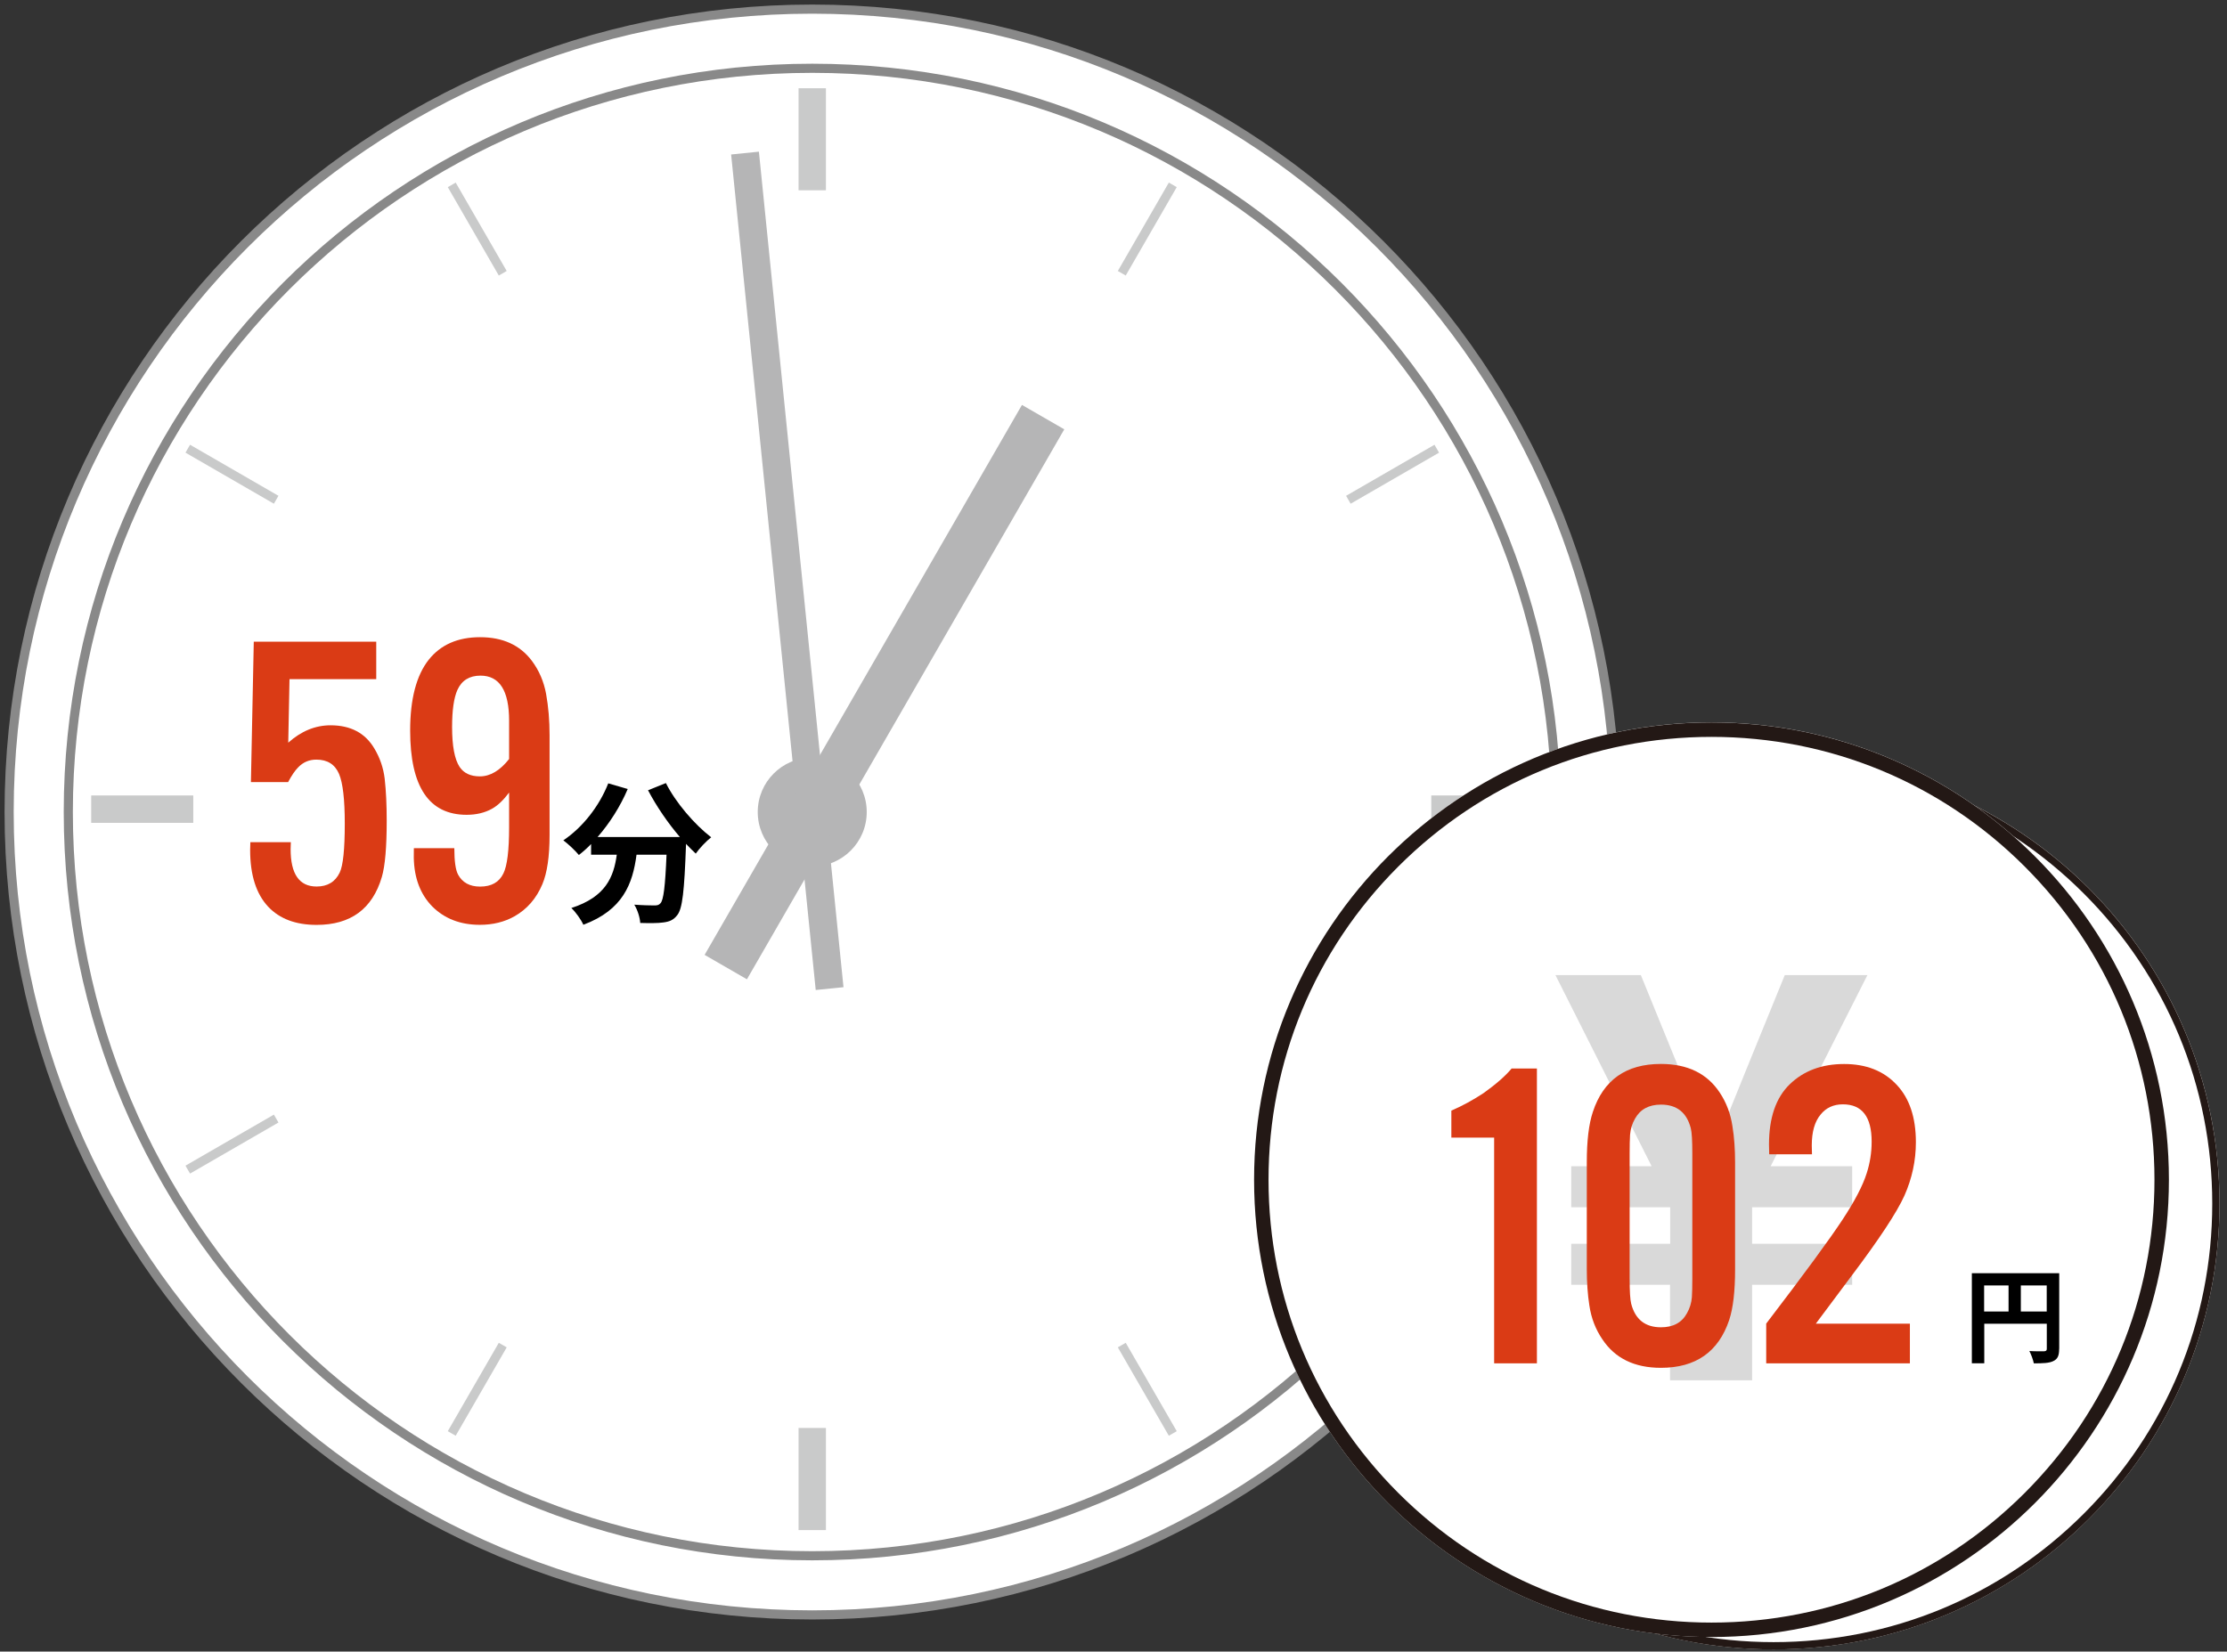 <svg width="244" height="181" viewBox="0 0 244 181" fill="none" xmlns="http://www.w3.org/2000/svg">
<rect x="0" y="0" width="244" height="181" fill="#333333" stroke="none"/>
<path d="M88.992 176.984C137.589 176.984 176.984 137.589 176.984 88.992C176.984 40.395 137.589 1 88.992 1C40.395 1 1 40.395 1 88.992C1 137.589 40.395 176.984 88.992 176.984Z" fill="white" stroke="#898989" stroke-miterlimit="10"/>
<path d="M88.992 170.501C134.008 170.501 170.501 134.008 170.501 88.992C170.501 43.976 134.008 7.483 88.992 7.483C43.976 7.483 7.483 43.976 7.483 88.992C7.483 134.008 43.976 170.501 88.992 170.501Z" fill="white" stroke="#898989" stroke-miterlimit="10"/>
<path d="M88.992 9.67V20.855" stroke="#C9CACA" stroke-width="3" stroke-miterlimit="10"/>
<path d="M88.992 156.494V167.687" stroke="#C9CACA" stroke-width="3" stroke-miterlimit="10"/>
<path d="M49.495 20.26L55.084 29.947" stroke="#C9CACA" stroke-miterlimit="10"/>
<path d="M122.907 147.411L128.496 157.098" stroke="#C9CACA" stroke-miterlimit="10"/>
<path d="M20.572 49.174L30.259 54.77" stroke="#C9CACA" stroke-miterlimit="10"/>
<path d="M147.732 122.586L157.419 128.182" stroke="#C9CACA" stroke-miterlimit="10"/>
<path d="M9.991 88.678H21.176" stroke="#C9CACA" stroke-width="3" stroke-miterlimit="10"/>
<path d="M156.815 88.678H168.001" stroke="#C9CACA" stroke-width="3" stroke-miterlimit="10"/>
<path d="M20.572 128.183L30.259 122.587" stroke="#C9CACA" stroke-miterlimit="10"/>
<path d="M147.732 54.771L157.419 49.175" stroke="#C9CACA" stroke-miterlimit="10"/>
<path d="M49.495 157.098L55.084 147.411" stroke="#C9CACA" stroke-miterlimit="10"/>
<path d="M122.907 29.946L128.496 20.259" stroke="#C9CACA" stroke-miterlimit="10"/>
<path d="M88.992 94.964C92.29 94.964 94.963 92.29 94.963 88.993C94.963 85.695 92.29 83.022 88.992 83.022C85.694 83.022 83.021 85.695 83.021 88.993C83.021 92.29 85.694 94.964 88.992 94.964Z" fill="#B5B5B6"/>
<path d="M83.149 16.622L80.106 16.93L89.374 108.497L92.417 108.189L83.149 16.622Z" fill="#B5B5B6"/>
<path d="M111.971 44.377L77.201 104.648L81.837 107.323L116.607 47.051L111.971 44.377Z" fill="#B5B5B6"/>
<path d="M194.324 180.761C221.305 180.761 243.179 158.887 243.179 131.906C243.179 104.926 221.305 83.052 194.324 83.052C167.343 83.052 145.469 104.926 145.469 131.906C145.469 158.887 167.343 180.761 194.324 180.761Z" fill="white"/>
<path d="M194.324 83.847C207.161 83.847 219.233 88.847 228.308 97.922C237.383 106.998 242.384 119.07 242.384 131.907C242.384 144.743 237.383 156.816 228.308 165.891C219.233 174.966 207.161 179.966 194.324 179.966C181.487 179.966 169.415 174.966 160.34 165.891C151.265 156.816 146.264 144.743 146.264 131.907C146.264 119.07 151.265 106.998 160.34 97.922C169.423 88.847 181.487 83.847 194.324 83.847ZM194.324 83.06C167.343 83.06 145.469 104.933 145.469 131.914C145.469 158.895 167.343 180.769 194.324 180.769C221.305 180.769 243.179 158.895 243.179 131.914C243.179 104.933 221.305 83.06 194.324 83.06Z" fill="#231815"/>
<path d="M187.52 179.4C215.196 179.4 237.636 156.961 237.636 129.284C237.636 101.607 215.196 79.168 187.52 79.168C159.843 79.168 137.403 101.607 137.403 129.284C137.403 156.961 159.843 179.4 187.52 179.4Z" fill="white"/>
<path d="M187.519 80.757C200.486 80.757 212.673 85.803 221.84 94.97C231.007 104.137 236.053 116.324 236.053 129.291C236.053 142.258 231.007 154.445 221.84 163.612C212.673 172.779 200.486 177.825 187.519 177.825C174.553 177.825 162.366 172.779 153.199 163.612C144.032 154.445 138.986 142.258 138.986 129.291C138.986 116.324 144.032 104.137 153.199 94.97C162.366 85.803 174.56 80.757 187.519 80.757ZM187.519 79.175C159.843 79.175 137.403 101.614 137.403 129.291C137.403 156.968 159.843 179.407 187.519 179.407C215.196 179.407 237.636 156.968 237.636 129.291C237.636 101.614 215.196 79.175 187.519 79.175Z" fill="#231815"/>
<path opacity="0.15" d="M182.993 140.807H172.152V136.311H182.993V132.305H172.152V127.809H180.96L170.424 106.868H179.782L183.85 116.846C185.019 119.927 186.189 123.008 187.481 126.081H187.787C189.018 122.939 190.249 119.858 191.48 116.846L195.547 106.868H204.6L194.003 127.809H202.933V132.305H191.969V136.311H202.933V140.807H191.969V151.273H182.978V140.807H182.993Z" fill="black"/>
<path d="M225.609 147.831C225.609 148.565 225.449 148.94 224.975 149.162C224.524 149.391 223.843 149.414 222.834 149.414C222.765 149.039 222.536 148.413 222.345 148.061C222.995 148.107 223.729 148.091 223.958 148.091C224.172 148.076 224.256 148.015 224.256 147.816V145.071H217.406V149.406H216.045V139.536H225.617V147.831H225.609ZM217.39 143.734H220.066V140.874H217.39V143.734ZM224.248 143.734V140.874H221.412V143.734H224.248Z" fill="black"/>
<path d="M168.391 117.098V149.415H163.704V124.674H159.017V121.716C160.248 121.18 161.425 120.538 162.542 119.797C163.895 118.833 164.927 117.931 165.623 117.098H168.391Z" fill="#DA3B15"/>
<path d="M190.104 127.373V139.139C190.104 141.51 189.89 143.345 189.462 144.652C188.292 148.154 185.799 149.904 181.977 149.904C179.087 149.904 176.946 148.865 175.562 146.777C174.82 145.692 174.346 144.461 174.14 143.085C173.949 141.869 173.857 140.554 173.857 139.132V127.365C173.857 125.011 174.079 123.176 174.522 121.853C175.677 118.351 178.161 116.601 181.977 116.601C184.882 116.601 187.03 117.64 188.414 119.728C189.14 120.813 189.607 122.044 189.813 123.42C190.012 124.636 190.104 125.951 190.104 127.373ZM178.551 126.379V140.133C178.551 141.51 178.605 142.419 178.72 142.878C179.163 144.598 180.249 145.462 181.984 145.462C183.322 145.462 184.27 144.95 184.828 143.926C185.142 143.375 185.325 142.779 185.371 142.152C185.402 141.663 185.417 140.99 185.417 140.141V126.387C185.417 124.995 185.364 124.086 185.249 123.642C184.805 121.922 183.72 121.058 181.984 121.058C180.662 121.058 179.714 121.57 179.14 122.595C178.827 123.145 178.643 123.741 178.597 124.368C178.567 124.873 178.551 125.538 178.551 126.379Z" fill="#DA3B15"/>
<path d="M209.256 145.057V149.415H193.514V145.057C197.711 139.568 200.494 135.768 201.87 133.673C203.208 131.639 204.095 129.942 204.523 128.581C204.882 127.465 205.066 126.311 205.066 125.125C205.066 122.396 204.019 121.027 201.916 121.027C200.892 121.027 200.073 121.402 199.477 122.144C198.827 122.916 198.506 124.047 198.506 125.531C198.506 125.768 198.514 126.089 198.529 126.502H193.842C193.827 125.982 193.819 125.622 193.819 125.439C193.819 122.503 194.576 120.301 196.09 118.833C197.619 117.35 199.607 116.608 202.054 116.608C204.47 116.608 206.389 117.365 207.803 118.879C209.21 120.362 209.913 122.465 209.913 125.179C209.913 127.197 209.493 129.147 208.659 131.028C207.826 132.878 205.892 135.806 202.856 139.835C201.106 142.19 199.806 143.933 198.95 145.065H209.256V145.057Z" fill="#DA3B15"/>
<path d="M41.223 70.306V74.427H31.72L31.582 81.392C33.004 80.123 34.548 79.488 36.215 79.488C38.409 79.488 40.007 80.329 41.009 82.019C41.62 83.035 42.003 84.136 42.148 85.337C42.301 86.713 42.37 88.242 42.37 89.932C42.37 92.829 42.194 94.894 41.834 96.117C40.802 99.611 38.425 101.362 34.686 101.362C32.4 101.362 30.634 100.697 29.38 99.366C28.065 97.959 27.407 95.888 27.407 93.143C27.407 92.998 27.415 92.707 27.43 92.294H31.865C31.849 92.653 31.842 92.906 31.842 93.059C31.842 95.788 32.79 97.157 34.686 97.157C35.879 97.157 36.727 96.652 37.217 95.635C37.591 94.863 37.775 93.066 37.775 90.26C37.775 87.63 37.568 85.818 37.148 84.817C36.697 83.769 35.871 83.249 34.663 83.249C33.868 83.249 33.21 83.532 32.668 84.098C32.324 84.442 31.956 84.977 31.567 85.711H27.492L27.805 70.321H41.223V70.306Z" fill="#DA3B15"/>
<path d="M45.344 92.952H49.778C49.778 94.374 49.916 95.337 50.183 95.842C50.657 96.721 51.468 97.165 52.599 97.165C53.838 97.165 54.687 96.691 55.153 95.727C55.574 94.879 55.78 93.181 55.78 90.643V86.859C55.168 87.677 54.549 88.273 53.922 88.625C53.119 89.076 52.179 89.297 51.124 89.297C47.003 89.297 44.939 86.224 44.939 80.069C44.939 76.606 45.619 74.014 46.98 72.294C48.295 70.65 50.168 69.832 52.599 69.832C55.077 69.832 56.965 70.688 58.265 72.409C59.06 73.471 59.58 74.679 59.832 76.04C60.084 77.432 60.214 78.945 60.214 80.589V91.499C60.214 93.847 59.954 95.643 59.427 96.897C58.769 98.464 57.752 99.634 56.384 100.414C55.275 101.041 54.006 101.354 52.576 101.354C50.443 101.354 48.7 100.682 47.355 99.336C46.055 98.006 45.382 96.232 45.336 94.007C45.344 93.824 45.344 93.472 45.344 92.952ZM55.78 83.181V78.991C55.78 75.689 54.733 74.045 52.645 74.045C51.437 74.045 50.589 74.565 50.115 75.612C49.725 76.491 49.533 77.852 49.533 79.687C49.533 81.759 49.809 83.219 50.359 84.053C50.826 84.741 51.56 85.085 52.576 85.085C53.716 85.085 54.778 84.45 55.78 83.181Z" fill="#DA3B15"/>
<path d="M72.959 85.819C74.014 87.937 76.094 90.361 77.921 91.76C77.386 92.18 76.622 92.975 76.232 93.549C75.88 93.228 75.528 92.861 75.161 92.479V92.593C74.978 97.632 74.779 99.604 74.19 100.308C73.778 100.843 73.326 101.011 72.669 101.095C72.103 101.179 71.132 101.179 70.146 101.149C70.115 100.545 69.848 99.711 69.496 99.145C70.413 99.214 71.285 99.23 71.698 99.23C71.996 99.23 72.18 99.199 72.363 98.993C72.699 98.641 72.883 97.158 73.028 93.671H69.741C69.32 96.875 68.242 99.734 63.915 101.347C63.663 100.782 63.081 99.963 62.6 99.512C66.369 98.297 67.241 96.11 67.577 93.671H64.763V92.501C64.328 92.953 63.877 93.35 63.425 93.702C63.059 93.251 62.21 92.448 61.721 92.096C63.808 90.697 65.643 88.388 66.644 85.85L68.777 86.469C67.959 88.388 66.79 90.223 65.475 91.729H74.489C73.174 90.193 71.92 88.358 71.002 86.607L72.959 85.819Z" fill="black"/>
</svg>
